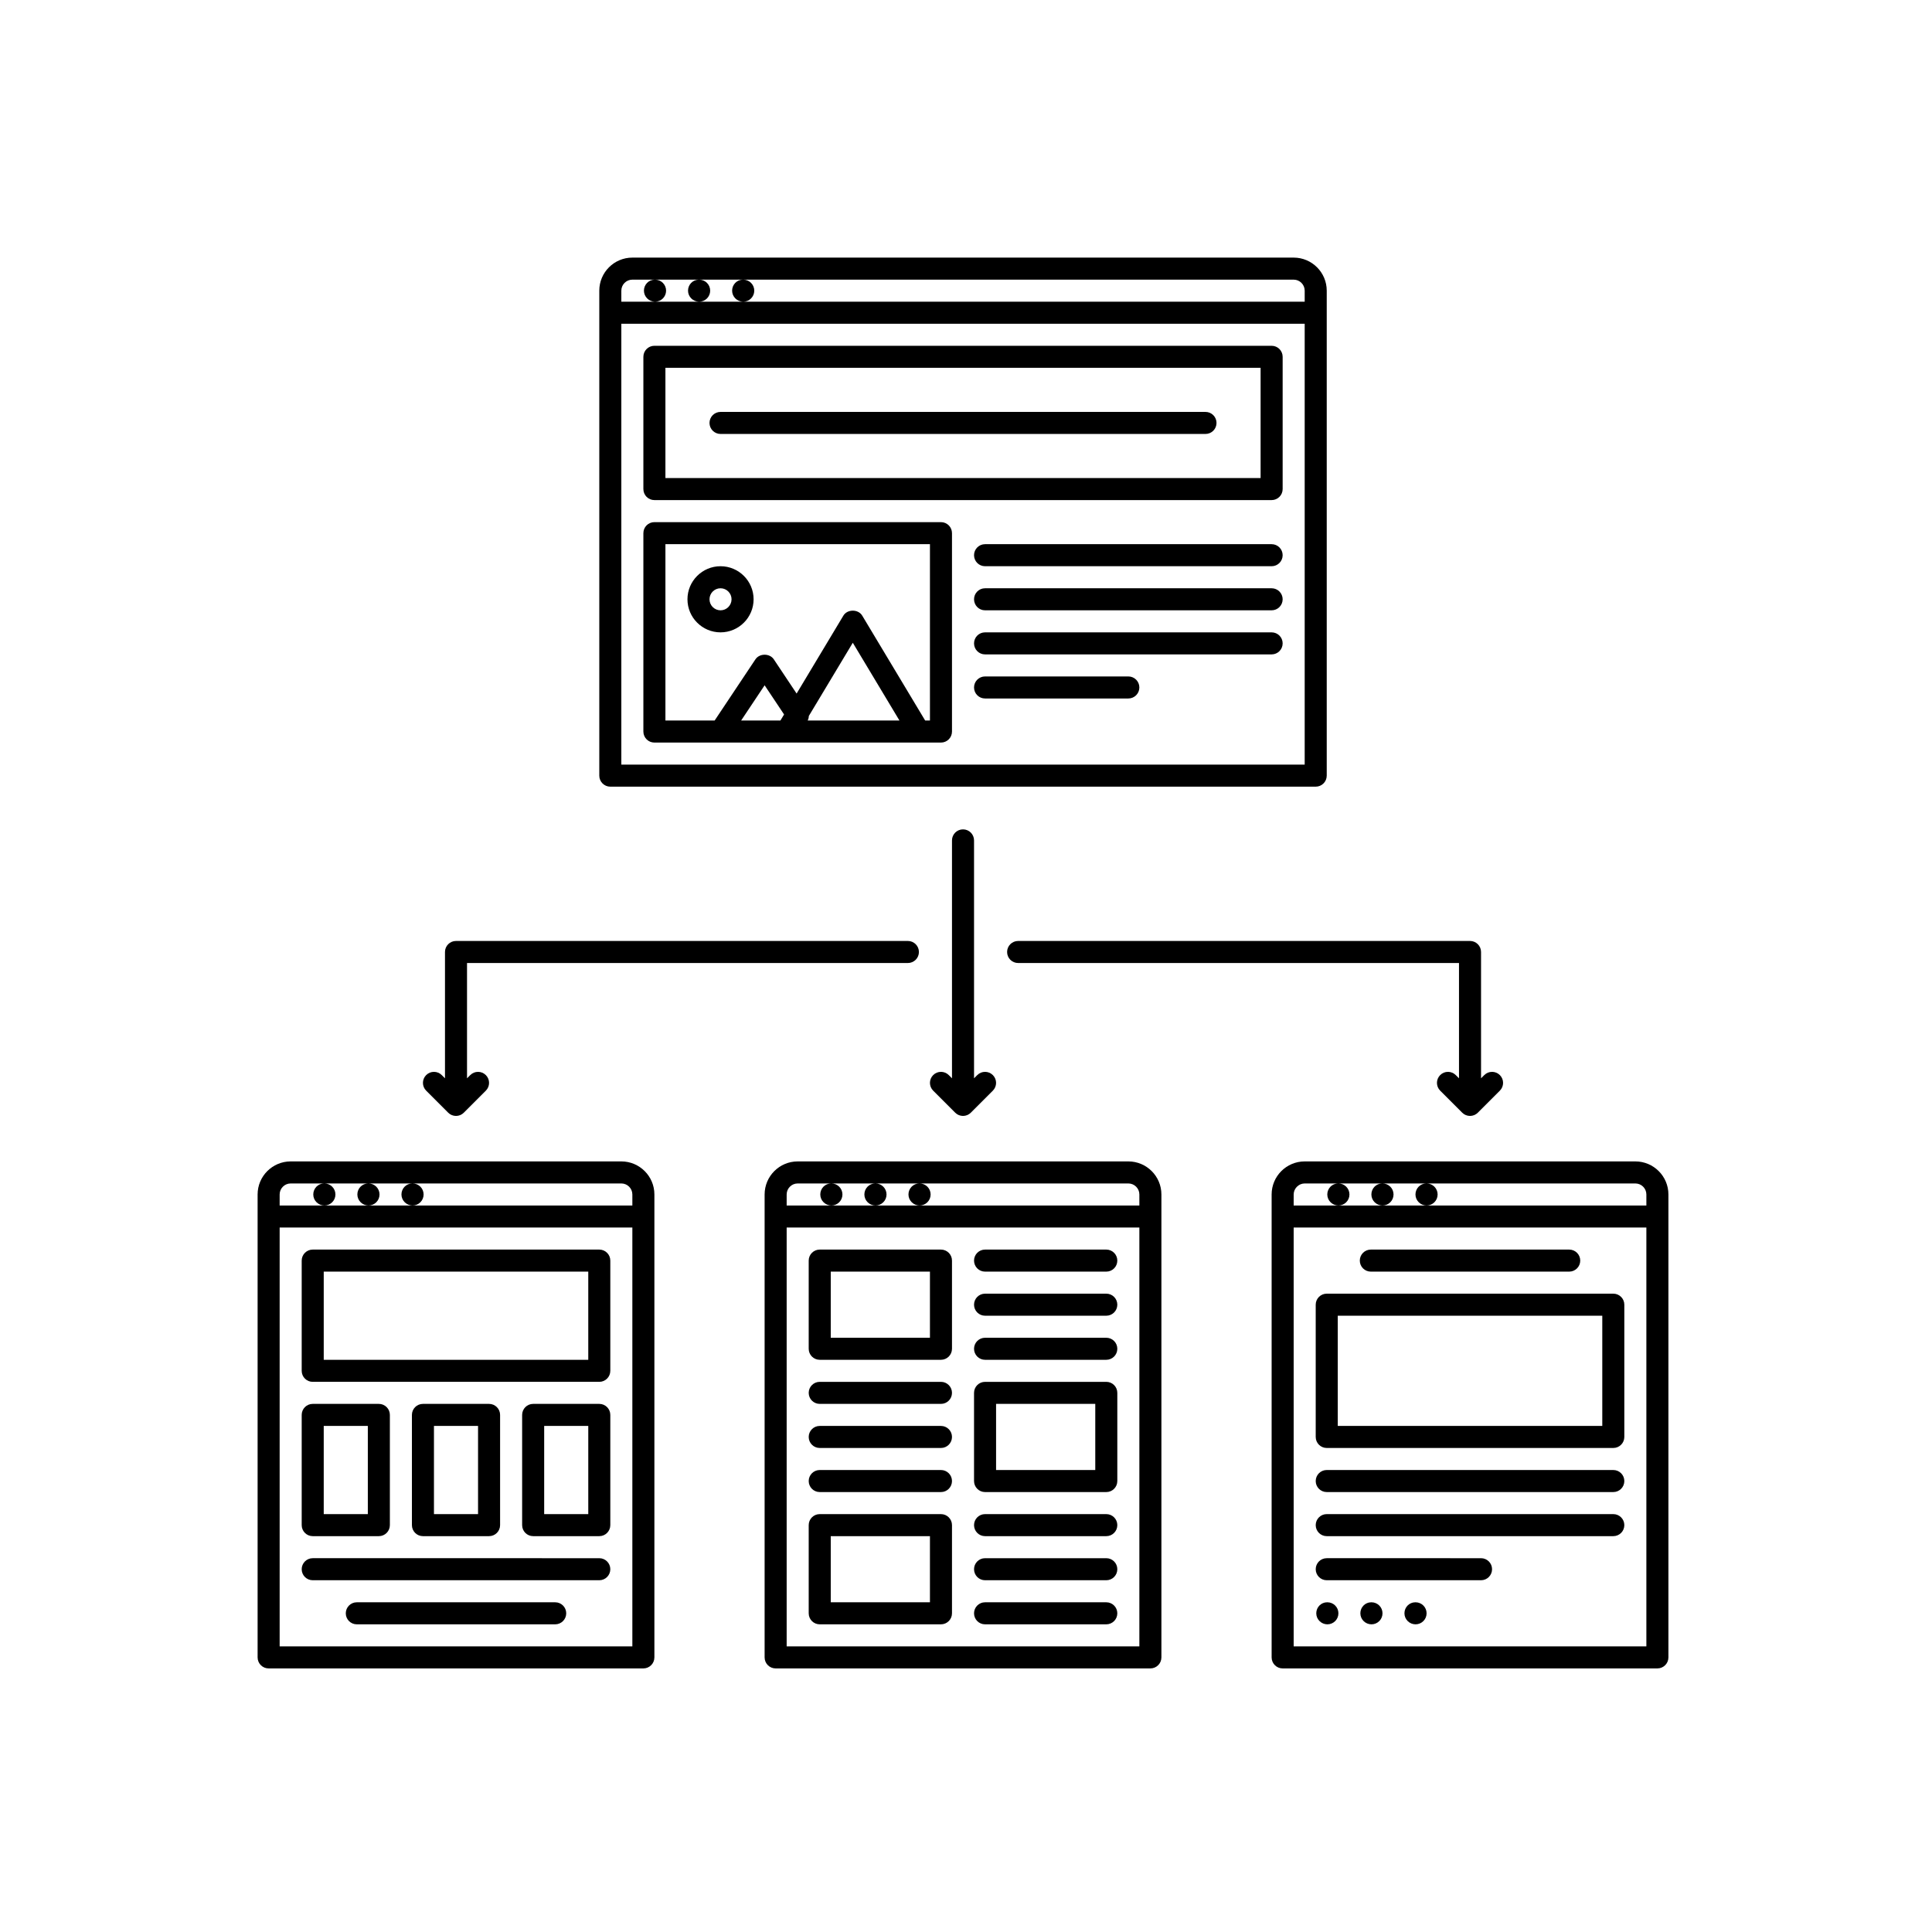 <?xml version="1.0" encoding="UTF-8" standalone="no"?> <svg xmlns:dc="http://purl.org/dc/elements/1.1/" xmlns:cc="http://creativecommons.org/ns#" xmlns:rdf="http://www.w3.org/1999/02/22-rdf-syntax-ns#" xmlns:svg="http://www.w3.org/2000/svg" xmlns="http://www.w3.org/2000/svg" xmlns:sodipodi="http://sodipodi.sourceforge.net/DTD/sodipodi-0.dtd" xmlns:inkscape="http://www.inkscape.org/namespaces/inkscape" x="0px" y="0px" viewBox="0 0 75 75" xml:space="preserve" id="svg4704" sodipodi:docname="sd-small.svg" width="75" height="75" inkscape:version="0.92.0 r">  <defs id="defs4708"></defs> <g id="g4698" transform="matrix(0.107,0,0,0.107,9.992,9.992)"> <path d="m 128.039,192.02 h 255.922 c 2.21,0 3.999,-1.789 3.999,-3.999 V 20.072 12.074 c 0,-6.615 -5.382,-11.996 -11.997,-11.996 H 136.037 c -6.615,0 -11.997,5.381 -11.997,11.996 v 7.998 167.949 c 0,2.21 1.789,3.999 3.999,3.999 z m 251.923,-7.998 H 132.038 V 24.07 H 379.962 Z M 132.038,12.074 c 0,-2.202 1.796,-3.999 3.999,-3.999 h 8.154 c -2.203,0 -3.952,1.789 -3.952,3.999 0,2.21 1.828,3.999 4.038,3.999 2.202,0 3.999,-1.789 3.999,-3.999 0,-2.21 -1.796,-3.999 -3.999,-3.999 h 15.909 c -2.203,0 -3.952,1.789 -3.952,3.999 0,2.21 1.828,3.999 4.038,3.999 2.202,0 3.999,-1.789 3.999,-3.999 0,-2.21 -1.796,-3.999 -3.999,-3.999 h 15.909 c -2.203,0 -3.952,1.789 -3.952,3.999 0,2.21 1.828,3.999 4.038,3.999 2.202,0 3.999,-1.789 3.999,-3.999 0,-2.21 -1.796,-3.999 -3.999,-3.999 h 199.696 c 2.203,0 3.999,1.797 3.999,3.999 v 3.999 H 176.267 160.272 144.277 132.039 v -3.999 z" id="path4616" inkscape:connector-curvature="0"></path> <path d="m 144.034,88.051 h 223.932 c 2.21,0 3.999,-1.788 3.999,-3.999 V 36.067 c 0,-2.21 -1.789,-3.999 -3.999,-3.999 H 144.034 c -2.21,0 -3.999,1.788 -3.999,3.999 v 47.985 c 0,2.211 1.789,3.999 3.999,3.999 z m 3.999,-47.986 H 363.967 V 80.053 H 148.033 Z" id="path4618" inkscape:connector-curvature="0"></path> <path d="M 343.973,56.061 H 168.027 c -2.21,0 -3.999,1.789 -3.999,3.999 0,2.21 1.788,3.999 3.999,3.999 h 175.946 c 2.211,0 3.999,-1.789 3.999,-3.999 0,-2.21 -1.788,-3.999 -3.999,-3.999 z" id="path4620" inkscape:connector-curvature="0"></path> <path d="M 367.966,104.046 H 263.998 c -2.211,0 -3.999,1.789 -3.999,3.999 0,2.21 1.788,3.999 3.999,3.999 h 103.968 c 2.21,0 3.999,-1.789 3.999,-3.999 0,-2.21 -1.789,-3.999 -3.999,-3.999 z" id="path4622" inkscape:connector-curvature="0"></path> <path d="M 367.966,120.041 H 263.998 c -2.211,0 -3.999,1.789 -3.999,3.999 0,2.21 1.788,3.999 3.999,3.999 h 103.968 c 2.21,0 3.999,-1.789 3.999,-3.999 0,-2.21 -1.789,-3.999 -3.999,-3.999 z" id="path4624" inkscape:connector-curvature="0"></path> <path d="M 367.966,136.037 H 263.998 c -2.211,0 -3.999,1.789 -3.999,3.999 0,2.21 1.788,3.999 3.999,3.999 h 103.968 c 2.21,0 3.999,-1.789 3.999,-3.999 0,-2.211 -1.789,-3.999 -3.999,-3.999 z" id="path4626" inkscape:connector-curvature="0"></path> <path d="m 315.981,152.032 h -51.983 c -2.211,0 -3.999,1.789 -3.999,3.999 0,2.21 1.788,3.999 3.999,3.999 h 51.983 c 2.21,0 3.999,-1.789 3.999,-3.999 0,-2.211 -1.789,-3.999 -3.999,-3.999 z" id="path4628" inkscape:connector-curvature="0"></path> <path d="m 144.034,176.024 h 103.968 c 2.21,0 3.999,-1.789 3.999,-3.999 v -71.978 c 0,-2.21 -1.788,-3.999 -3.999,-3.999 H 144.034 c -2.21,0 -3.999,1.788 -3.999,3.999 v 71.978 c 0,2.211 1.789,3.999 3.999,3.999 z m 71.978,-36.215 16.932,28.218 h -33.302 c 0.266,-0.516 0.398,-1.07 0.421,-1.648 z m -26.258,28.218 h -14.253 l 8.521,-12.786 7.06,10.583 z m -41.721,-63.981 h 95.971 v 63.981 h -1.734 l -22.829,-38.043 c -1.437,-2.421 -5.42,-2.421 -6.857,0 l -16.956,28.257 -8.279,-12.426 c -1.483,-2.218 -5.17,-2.218 -6.654,0 l -14.808,22.212 h -17.854 z" id="path4630" inkscape:connector-curvature="0"></path> <path d="m 168.027,136.037 c 6.615,0 11.997,-5.381 11.997,-11.997 0,-6.616 -5.382,-11.996 -11.997,-11.996 -6.615,0 -11.997,5.381 -11.997,11.996 0,6.615 5.382,11.997 11.997,11.997 z m 0,-15.996 c 2.203,0 3.999,1.797 3.999,3.999 0,2.203 -1.796,3.999 -3.999,3.999 -2.203,0 -3.999,-1.796 -3.999,-3.999 0,-2.202 1.796,-3.999 3.999,-3.999 z" id="path4632" inkscape:connector-curvature="0"></path> <path d="m 256,207.515 c -2.21,0 -3.999,1.789 -3.999,3.999 v 86.317 l -1.171,-1.172 c -1.562,-1.562 -4.092,-1.562 -5.655,0 -1.562,1.563 -1.562,4.093 0,5.655 l 7.99,7.989 c 0.375,0.375 0.82,0.672 1.304,0.875 0.492,0.194 1.008,0.304 1.531,0.304 0.523,0 1.039,-0.109 1.531,-0.304 0.483,-0.203 0.929,-0.5 1.304,-0.875 l 7.989,-7.989 c 1.563,-1.563 1.563,-4.093 0,-5.655 -1.562,-1.562 -4.092,-1.562 -5.654,0 l -1.171,1.172 v -86.317 c 0,-2.211 -1.789,-3.999 -3.999,-3.999 z" id="path4634" inkscape:connector-curvature="0"></path> <path d="m 69.221,310.304 c 0.375,0.375 0.82,0.672 1.305,0.875 0.492,0.194 1.007,0.304 1.53,0.304 0.523,0 1.039,-0.109 1.531,-0.304 0.484,-0.203 0.929,-0.5 1.304,-0.875 l 7.99,-7.989 c 1.562,-1.563 1.562,-4.093 0,-5.655 -1.562,-1.562 -4.093,-1.562 -5.654,0 l -1.172,1.172 V 256 h 159.951 c 2.21,0 3.999,-1.789 3.999,-3.999 0,-2.21 -1.789,-3.999 -3.999,-3.999 H 72.056 c -2.21,0 -3.999,1.789 -3.999,3.999 v 45.83 l -1.171,-1.172 c -1.562,-1.562 -4.093,-1.562 -5.654,0 -1.563,1.563 -1.563,4.093 0,5.655 z" id="path4636" inkscape:connector-curvature="0"></path> <path d="M 315.981,327.979 H 196.019 c -6.615,0 -11.997,5.381 -11.997,11.996 v 7.997 159.951 c 0,2.21 1.789,3.999 3.999,3.999 H 323.98 c 2.21,0 3.999,-1.789 3.999,-3.999 v -159.951 -7.997 c 0,-6.616 -5.382,-11.996 -11.998,-11.996 z M 192.02,339.975 c 0,-2.203 1.796,-3.999 3.999,-3.999 h 12.152 c -2.203,0 -3.952,1.788 -3.952,3.999 0,2.21 1.828,3.998 4.038,3.998 2.202,0 3.999,-1.788 3.999,-3.998 0,-2.211 -1.796,-3.999 -3.999,-3.999 h 15.909 c -2.203,0 -3.952,1.788 -3.952,3.999 0,2.21 1.828,3.998 4.038,3.998 2.202,0 3.999,-1.788 3.999,-3.998 0,-2.211 -1.796,-3.999 -3.999,-3.999 h 15.909 c -2.203,0 -3.952,1.788 -3.952,3.999 0,2.21 1.828,3.998 4.038,3.998 2.202,0 3.999,-1.788 3.999,-3.998 0,-2.211 -1.796,-3.999 -3.999,-3.999 h 75.734 c 2.202,0 3.999,1.796 3.999,3.999 v 3.998 H 240.247 224.252 208.257 192.02 Z M 319.98,503.924 H 192.02 V 351.971 h 127.96 z" id="path4638" inkscape:connector-curvature="0"></path> <path d="m 204.016,399.956 h 43.987 c 2.21,0 3.999,-1.788 3.999,-3.999 v -31.99 c 0,-2.21 -1.788,-3.998 -3.999,-3.998 h -43.987 c -2.21,0 -3.999,1.788 -3.999,3.998 v 31.99 c 0,2.211 1.789,3.999 3.999,3.999 z m 3.999,-31.99 h 35.989 v 23.993 h -35.989 z" id="path4640" inkscape:connector-curvature="0"></path> <path d="m 263.998,367.966 h 43.986 c 2.21,0 3.998,-1.788 3.998,-3.999 0,-2.21 -1.788,-3.998 -3.998,-3.998 h -43.986 c -2.211,0 -3.999,1.788 -3.999,3.998 0,2.211 1.788,3.999 3.999,3.999 z" id="path4642" inkscape:connector-curvature="0"></path> <path d="m 263.998,383.961 h 43.986 c 2.21,0 3.998,-1.789 3.998,-3.999 0,-2.21 -1.788,-3.999 -3.998,-3.999 h -43.986 c -2.211,0 -3.999,1.789 -3.999,3.999 0,2.21 1.788,3.999 3.999,3.999 z" id="path4644" inkscape:connector-curvature="0"></path> <path d="m 263.998,399.956 h 43.986 c 2.21,0 3.998,-1.788 3.998,-3.999 0,-2.21 -1.788,-3.998 -3.998,-3.998 h -43.986 c -2.211,0 -3.999,1.788 -3.999,3.998 0,2.211 1.788,3.999 3.999,3.999 z" id="path4646" inkscape:connector-curvature="0"></path> <path d="m 263.998,447.941 h 43.986 c 2.21,0 3.998,-1.789 3.998,-3.999 v -31.99 c 0,-2.21 -1.788,-3.999 -3.998,-3.999 h -43.986 c -2.211,0 -3.999,1.789 -3.999,3.999 v 31.99 c 0,2.21 1.788,3.999 3.999,3.999 z m 3.998,-31.99 h 35.989 v 23.992 h -35.989 z" id="path4648" inkscape:connector-curvature="0"></path> <path d="m 204.016,415.951 h 43.987 c 2.21,0 3.999,-1.789 3.999,-3.999 0,-2.21 -1.788,-3.999 -3.999,-3.999 h -43.987 c -2.21,0 -3.999,1.789 -3.999,3.999 0,2.21 1.789,3.999 3.999,3.999 z" id="path4650" inkscape:connector-curvature="0"></path> <path d="m 204.016,431.946 h 43.987 c 2.21,0 3.999,-1.788 3.999,-3.999 0,-2.21 -1.788,-3.998 -3.999,-3.998 h -43.987 c -2.21,0 -3.999,1.788 -3.999,3.998 0,2.211 1.789,3.999 3.999,3.999 z" id="path4652" inkscape:connector-curvature="0"></path> <path d="m 204.016,447.941 h 43.987 c 2.21,0 3.999,-1.789 3.999,-3.999 0,-2.21 -1.788,-3.999 -3.999,-3.999 h -43.987 c -2.21,0 -3.999,1.789 -3.999,3.999 0,2.21 1.789,3.999 3.999,3.999 z" id="path4654" inkscape:connector-curvature="0"></path> <path d="m 204.016,495.927 h 43.987 c 2.21,0 3.999,-1.788 3.999,-3.999 v -31.99 c 0,-2.21 -1.788,-3.998 -3.999,-3.998 h -43.987 c -2.21,0 -3.999,1.788 -3.999,3.998 v 31.99 c 0,2.211 1.789,3.999 3.999,3.999 z m 3.999,-31.99 h 35.989 v 23.993 h -35.989 z" id="path4656" inkscape:connector-curvature="0"></path> <path d="m 263.998,463.937 h 43.986 c 2.21,0 3.998,-1.788 3.998,-3.999 0,-2.21 -1.788,-3.998 -3.998,-3.998 h -43.986 c -2.211,0 -3.999,1.788 -3.999,3.998 0,2.21 1.788,3.999 3.999,3.999 z" id="path4658" inkscape:connector-curvature="0"></path> <path d="m 263.998,479.932 h 43.986 c 2.21,0 3.998,-1.789 3.998,-3.999 0,-2.21 -1.788,-3.999 -3.998,-3.999 h -43.986 c -2.211,0 -3.999,1.789 -3.999,3.999 0,2.21 1.788,3.999 3.999,3.999 z" id="path4660" inkscape:connector-curvature="0"></path> <path d="m 263.998,495.927 h 43.986 c 2.21,0 3.998,-1.788 3.998,-3.999 0,-2.21 -1.788,-3.998 -3.998,-3.998 h -43.986 c -2.211,0 -3.999,1.788 -3.999,3.998 0,2.211 1.788,3.999 3.999,3.999 z" id="path4662" inkscape:connector-curvature="0"></path> <path d="M 132.038,327.979 H 12.074 c -6.615,0 -11.996,5.381 -11.996,11.996 v 7.997 159.951 c 0,2.21 1.788,3.999 3.999,3.999 h 135.958 c 2.21,0 3.999,-1.789 3.999,-3.999 v -159.951 -7.997 c 0,-6.616 -5.381,-11.996 -11.996,-11.996 z M 8.075,339.975 c 0,-2.203 1.797,-3.999 3.999,-3.999 h 12.152 c -2.202,0 -3.952,1.788 -3.952,3.999 0,2.21 1.828,3.998 4.038,3.998 2.203,0 3.999,-1.788 3.999,-3.998 0,-2.211 -1.796,-3.999 -3.999,-3.999 h 15.909 c -2.202,0 -3.952,1.788 -3.952,3.999 0,2.21 1.828,3.998 4.038,3.998 2.203,0 3.999,-1.788 3.999,-3.998 0,-2.211 -1.796,-3.999 -3.999,-3.999 h 15.909 c -2.202,0 -3.952,1.788 -3.952,3.999 0,2.21 1.828,3.998 4.038,3.998 2.203,0 3.999,-1.788 3.999,-3.998 0,-2.211 -1.796,-3.999 -3.999,-3.999 h 75.735 c 2.202,0 3.999,1.796 3.999,3.999 v 3.998 H 56.303 40.308 24.313 8.075 Z M 136.037,503.924 H 8.075 V 351.971 h 127.961 v 151.953 z" id="path4664" inkscape:connector-curvature="0"></path> <path d="M 20.072,407.953 H 124.04 c 2.21,0 3.999,-1.788 3.999,-3.998 v -39.988 c 0,-2.21 -1.789,-3.998 -3.999,-3.998 H 20.072 c -2.21,0 -3.999,1.788 -3.999,3.998 v 39.988 c 0,2.21 1.788,3.998 3.999,3.998 z m 3.998,-39.987 h 95.971 v 31.99 H 24.07 Z" id="path4666" inkscape:connector-curvature="0"></path> <path d="m 20.072,463.937 h 23.993 c 2.21,0 3.999,-1.788 3.999,-3.999 V 419.95 c 0,-2.211 -1.789,-3.999 -3.999,-3.999 H 20.072 c -2.21,0 -3.999,1.788 -3.999,3.999 v 39.987 c 0,2.211 1.788,4 3.999,4 z m 3.998,-39.988 h 15.995 v 31.99 H 24.07 Z" id="path4668" inkscape:connector-curvature="0"></path> <path d="m 60.06,415.951 c -2.21,0 -3.999,1.788 -3.999,3.999 v 39.987 c 0,2.211 1.789,3.999 3.999,3.999 h 23.993 c 2.21,0 3.999,-1.788 3.999,-3.999 V 419.95 c 0,-2.211 -1.788,-3.999 -3.999,-3.999 z m 19.994,39.988 H 64.059 v -31.99 h 15.995 z" id="path4670" inkscape:connector-curvature="0"></path> <path d="m 124.04,415.951 h -23.993 c -2.21,0 -3.999,1.788 -3.999,3.999 v 39.987 c 0,2.211 1.788,3.999 3.999,3.999 h 23.993 c 2.21,0 3.999,-1.788 3.999,-3.999 V 419.95 c 0,-2.211 -1.789,-3.999 -3.999,-3.999 z m -3.999,39.988 h -15.995 v -31.99 h 15.995 z" id="path4672" inkscape:connector-curvature="0"></path> <path d="M 20.072,479.932 H 124.04 c 2.21,0 3.999,-1.789 3.999,-3.999 0,-2.21 -1.789,-3.999 -3.999,-3.999 H 20.072 c -2.21,0 -3.999,1.789 -3.999,3.999 0,2.21 1.788,3.999 3.999,3.999 z" id="path4674" inkscape:connector-curvature="0"></path> <path d="M 108.045,487.93 H 36.067 c -2.21,0 -3.999,1.788 -3.999,3.998 0,2.211 1.788,3.999 3.999,3.999 h 71.978 c 2.21,0 3.999,-1.788 3.999,-3.999 0,-2.21 -1.789,-3.998 -3.999,-3.998 z" id="path4676" inkscape:connector-curvature="0"></path> <path d="m 388.201,487.93 h -0.086 c -2.202,0 -3.951,1.788 -3.951,3.998 0,2.211 1.827,3.999 4.037,3.999 2.203,0 3.999,-1.788 3.999,-3.999 0,-2.21 -1.796,-3.998 -3.999,-3.998 z" id="path4678" inkscape:connector-curvature="0"></path> <path d="m 404.197,487.93 h -0.086 c -2.203,0 -3.952,1.788 -3.952,3.998 0,2.211 1.827,3.999 4.038,3.999 2.202,0 3.998,-1.788 3.998,-3.999 0,-2.21 -1.796,-3.998 -3.998,-3.998 z" id="path4680" inkscape:connector-curvature="0"></path> <path d="m 420.191,487.93 h -0.086 c -2.202,0 -3.951,1.788 -3.951,3.998 0,2.211 1.827,3.999 4.037,3.999 2.203,0 3.999,-1.788 3.999,-3.999 0,-2.21 -1.795,-3.998 -3.999,-3.998 z" id="path4682" inkscape:connector-curvature="0"></path> <path d="M 499.926,327.979 H 379.962 c -6.615,0 -11.996,5.381 -11.996,11.996 v 7.997 159.951 c 0,2.21 1.788,3.999 3.999,3.999 h 135.958 c 2.21,0 3.999,-1.789 3.999,-3.999 v -159.951 -7.997 c 0,-6.616 -5.381,-11.996 -11.996,-11.996 z m -123.963,11.996 c 0,-2.172 1.828,-3.999 3.999,-3.999 h 12.152 c -2.202,0 -3.952,1.788 -3.952,3.999 0,2.21 1.828,3.998 4.038,3.998 2.203,0 3.999,-1.788 3.999,-3.998 0,-2.211 -1.796,-3.999 -3.999,-3.999 h 15.909 c -2.202,0 -3.951,1.788 -3.951,3.999 0,2.21 1.827,3.998 4.037,3.998 2.203,0 3.999,-1.788 3.999,-3.998 0,-2.211 -1.796,-3.999 -3.999,-3.999 h 15.909 c -2.202,0 -3.952,1.788 -3.952,3.999 0,2.21 1.828,3.998 4.038,3.998 2.203,0 3.999,-1.788 3.999,-3.998 0,-2.211 -1.796,-3.999 -3.999,-3.999 h 75.735 c 2.202,0 3.998,1.796 3.998,3.999 v 3.998 H 424.19 408.195 392.2 375.963 Z M 503.924,503.924 H 375.963 V 351.971 h 127.961 z" id="path4684" inkscape:connector-curvature="0"></path> <path d="m 387.96,431.946 h 103.968 c 2.211,0 3.999,-1.788 3.999,-3.999 v -47.985 c 0,-2.21 -1.788,-3.999 -3.999,-3.999 H 387.96 c -2.211,0 -3.999,1.789 -3.999,3.999 v 47.985 c 0,2.211 1.788,3.999 3.999,3.999 z m 3.999,-47.985 h 95.971 v 39.988 h -95.971 z" id="path4686" inkscape:connector-curvature="0"></path> <path d="m 403.955,367.966 h 71.978 c 2.21,0 3.999,-1.788 3.999,-3.999 0,-2.21 -1.789,-3.998 -3.999,-3.998 h -71.978 c -2.211,0 -3.999,1.788 -3.999,3.998 0,2.211 1.788,3.999 3.999,3.999 z" id="path4688" inkscape:connector-curvature="0"></path> <path d="m 387.96,447.941 h 103.968 c 2.211,0 3.999,-1.789 3.999,-3.999 0,-2.21 -1.788,-3.999 -3.999,-3.999 H 387.96 c -2.211,0 -3.999,1.789 -3.999,3.999 0,2.21 1.788,3.999 3.999,3.999 z" id="path4690" inkscape:connector-curvature="0"></path> <path d="m 387.96,463.937 h 103.968 c 2.211,0 3.999,-1.788 3.999,-3.999 0,-2.21 -1.788,-3.998 -3.999,-3.998 H 387.96 c -2.211,0 -3.999,1.788 -3.999,3.998 0,2.21 1.788,3.999 3.999,3.999 z" id="path4692" inkscape:connector-curvature="0"></path> <path d="m 387.96,479.932 h 55.982 c 2.21,0 3.999,-1.789 3.999,-3.999 0,-2.21 -1.789,-3.999 -3.999,-3.999 H 387.96 c -2.211,0 -3.999,1.789 -3.999,3.999 0,2.21 1.788,3.999 3.999,3.999 z" id="path4694" inkscape:connector-curvature="0"></path> <path d="m 271.995,252.001 c 0,2.21 1.788,3.999 3.999,3.999 h 159.951 v 41.831 l -1.172,-1.172 c -1.563,-1.562 -4.093,-1.562 -5.654,0 -1.563,1.563 -1.563,4.093 0,5.655 l 7.989,7.989 c 0.375,0.375 0.82,0.672 1.305,0.875 0.492,0.194 1.007,0.304 1.53,0.304 0.523,0 1.039,-0.109 1.531,-0.304 0.484,-0.203 0.93,-0.5 1.305,-0.875 l 7.989,-7.989 c 1.562,-1.563 1.562,-4.093 0,-5.655 -1.562,-1.562 -4.093,-1.562 -5.654,0 l -1.172,1.172 v -45.83 c 0,-2.21 -1.788,-3.999 -3.999,-3.999 H 275.994 c -2.211,0 -3.999,1.789 -3.999,3.999 z" id="path4696" inkscape:connector-curvature="0"></path> </g> </svg> 